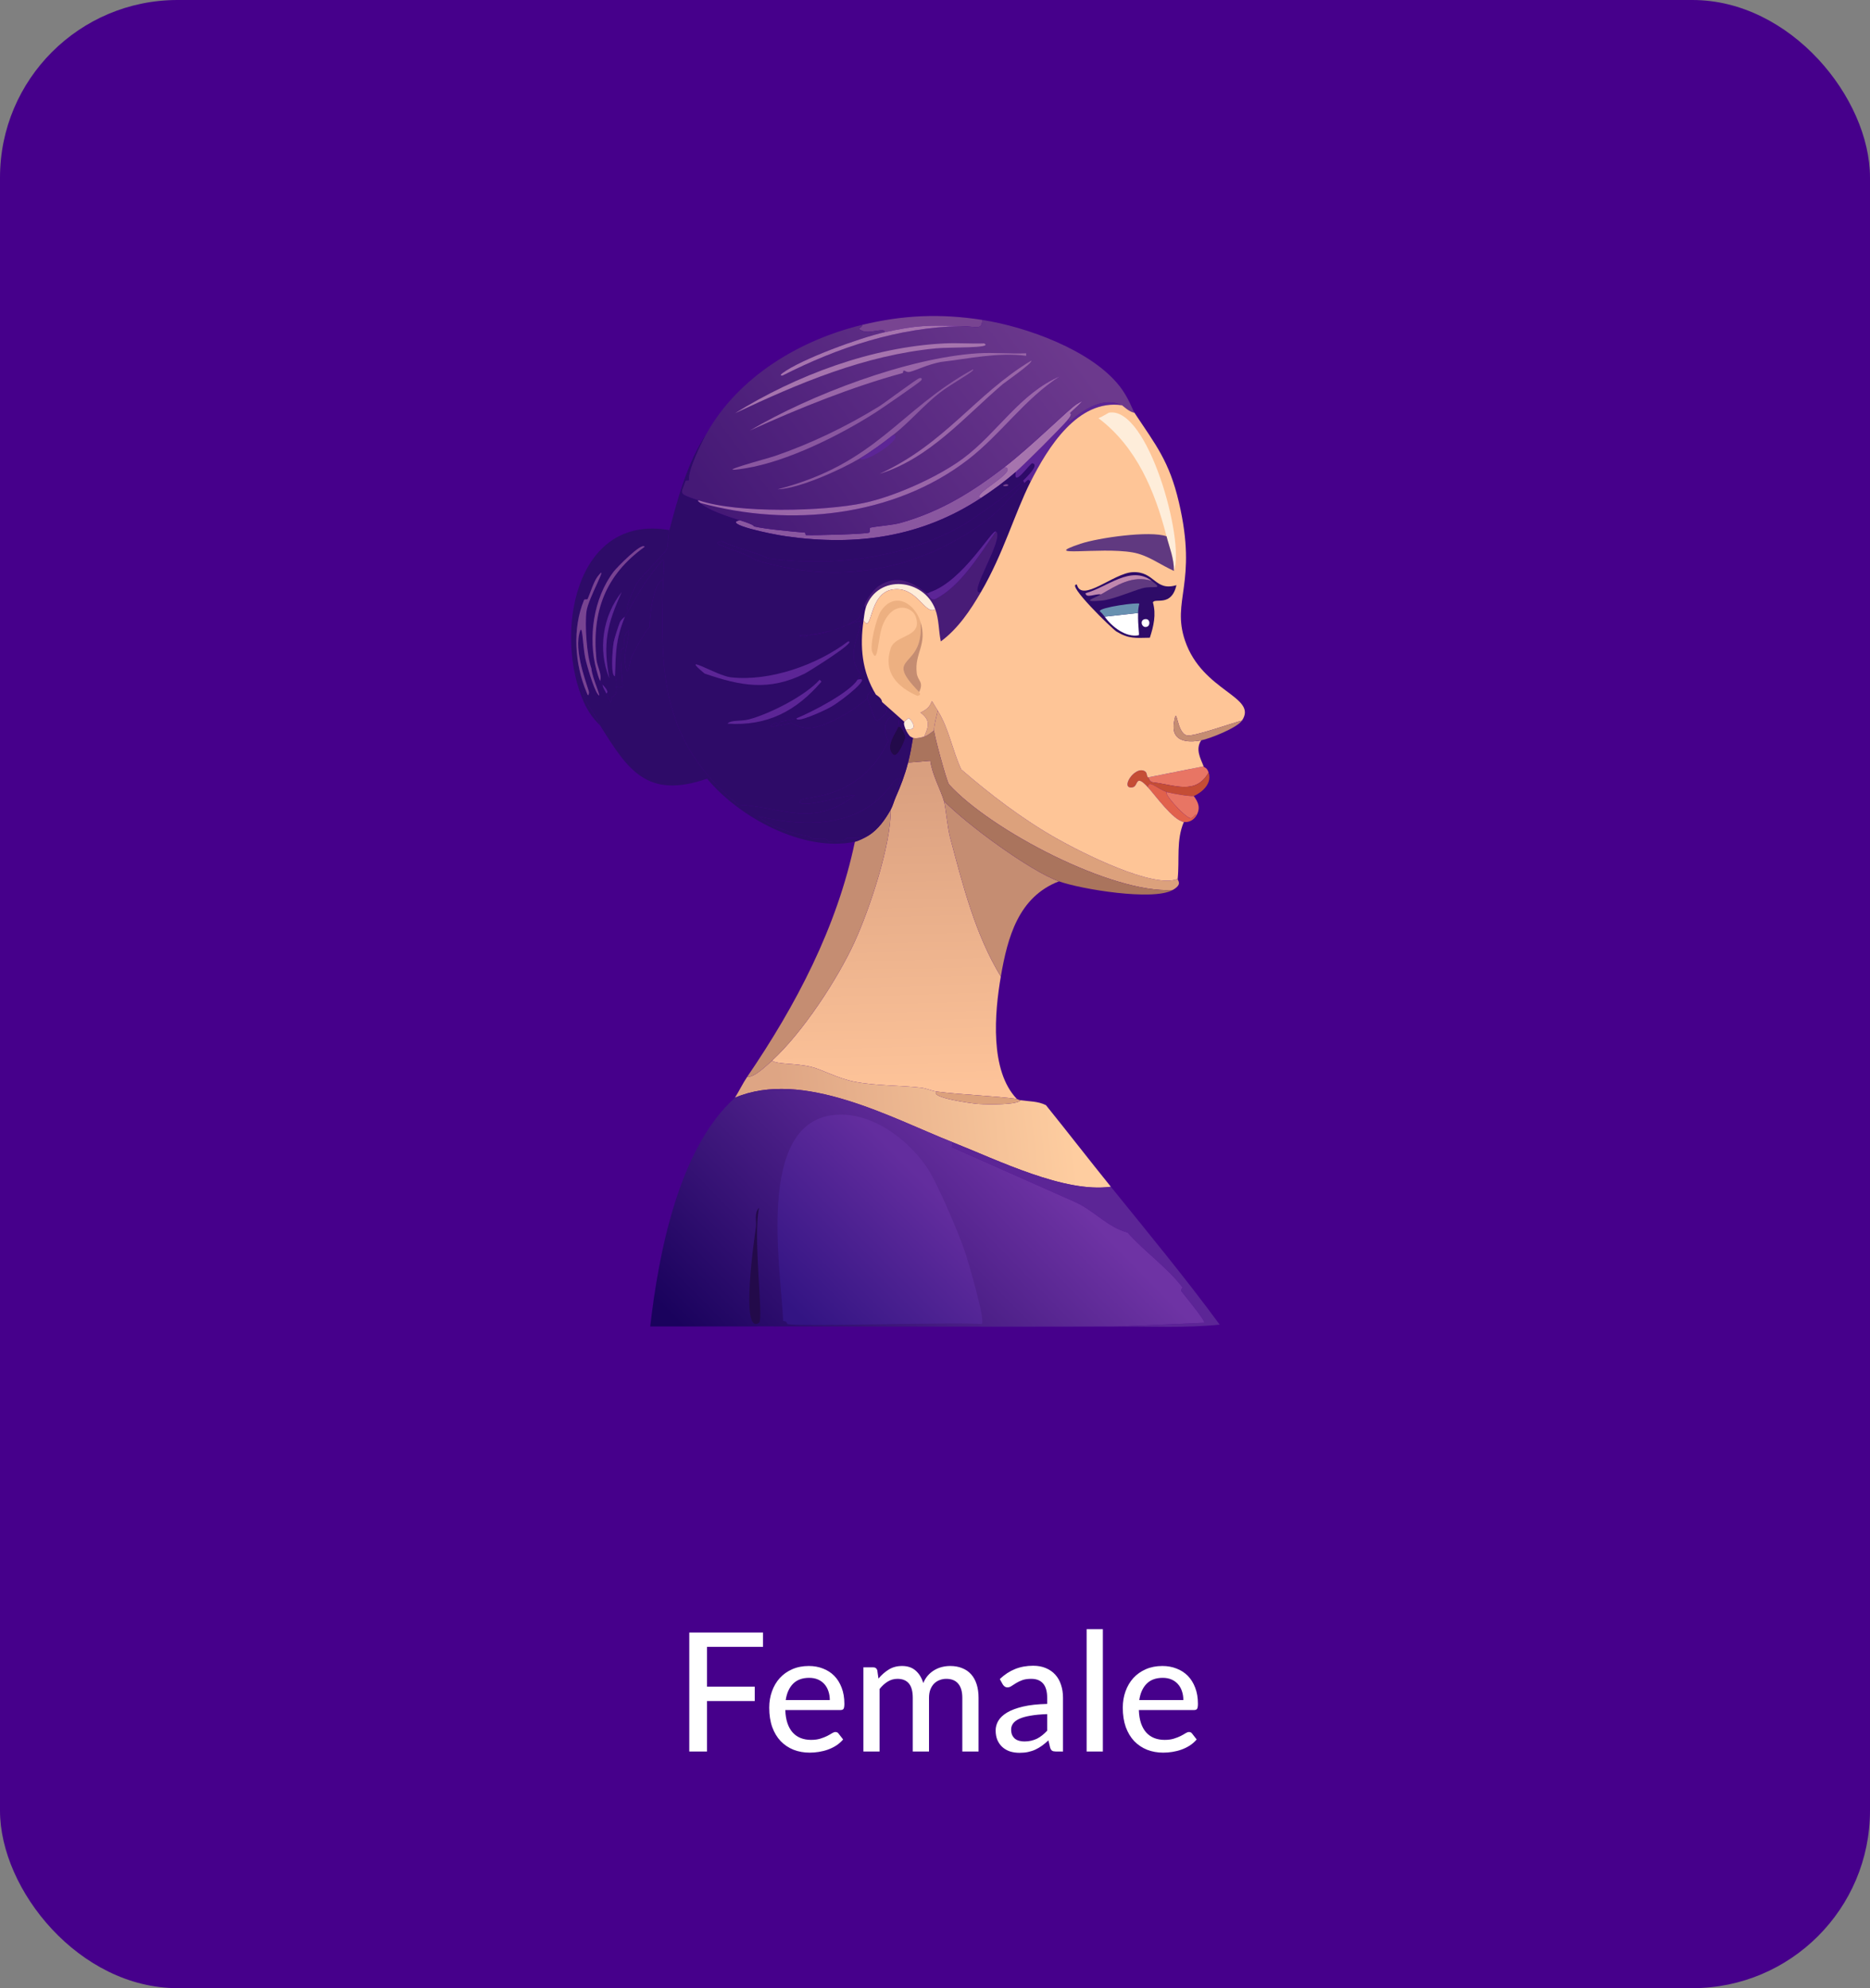 <svg width="158" height="168" viewBox="0 0 158 168" fill="none" xmlns="http://www.w3.org/2000/svg">
<rect x="0" y="0" width="158" height="168" fill="#808080" stroke="none"/>
<rect width="158" height="168" rx="15" fill="#46008B"/>
<path d="M59.737 139.159V142.526H63.769V143.737H59.737V148H58.239V137.948H64.469V139.159H59.737ZM70.111 143.653C70.111 143.382 70.071 143.133 69.992 142.904C69.917 142.675 69.805 142.477 69.656 142.309C69.506 142.141 69.324 142.01 69.11 141.917C68.895 141.824 68.648 141.777 68.368 141.777C67.794 141.777 67.341 141.943 67.01 142.274C66.683 142.605 66.475 143.065 66.387 143.653H70.111ZM71.238 146.985C71.07 147.181 70.876 147.351 70.657 147.496C70.437 147.636 70.204 147.75 69.957 147.839C69.709 147.928 69.453 147.993 69.187 148.035C68.925 148.077 68.666 148.098 68.41 148.098C67.92 148.098 67.465 148.016 67.045 147.853C66.629 147.685 66.268 147.442 65.96 147.125C65.656 146.803 65.418 146.406 65.246 145.935C65.078 145.459 64.994 144.913 64.994 144.297C64.994 143.802 65.071 143.343 65.225 142.918C65.379 142.489 65.598 142.115 65.883 141.798C66.172 141.481 66.524 141.231 66.94 141.049C67.355 140.867 67.822 140.776 68.34 140.776C68.774 140.776 69.173 140.848 69.537 140.993C69.905 141.133 70.223 141.338 70.489 141.609C70.755 141.88 70.962 142.213 71.112 142.61C71.266 143.007 71.343 143.459 71.343 143.968C71.343 144.178 71.319 144.32 71.273 144.395C71.226 144.465 71.14 144.5 71.014 144.5H66.352C66.366 144.925 66.426 145.296 66.534 145.613C66.641 145.926 66.788 146.187 66.975 146.397C67.166 146.607 67.392 146.763 67.654 146.866C67.915 146.969 68.207 147.02 68.529 147.02C68.832 147.02 69.093 146.985 69.313 146.915C69.537 146.845 69.728 146.77 69.887 146.691C70.05 146.607 70.185 146.53 70.293 146.46C70.405 146.39 70.503 146.355 70.587 146.355C70.699 146.355 70.785 146.397 70.846 146.481L71.238 146.985ZM72.95 148V140.888H73.769C73.96 140.888 74.079 140.979 74.126 141.161L74.224 141.84C74.485 141.527 74.775 141.273 75.092 141.077C75.414 140.876 75.79 140.776 76.219 140.776C76.69 140.776 77.073 140.907 77.367 141.168C77.661 141.425 77.876 141.775 78.011 142.218C78.114 141.966 78.247 141.749 78.41 141.567C78.573 141.385 78.755 141.236 78.956 141.119C79.157 141.002 79.369 140.916 79.593 140.86C79.822 140.804 80.053 140.776 80.286 140.776C80.664 140.776 81 140.837 81.294 140.958C81.593 141.075 81.845 141.247 82.05 141.476C82.255 141.705 82.412 141.987 82.519 142.323C82.626 142.659 82.68 143.042 82.68 143.471V148H81.308V143.471C81.308 142.939 81.191 142.538 80.958 142.267C80.729 141.996 80.393 141.861 79.95 141.861C79.754 141.861 79.567 141.896 79.39 141.966C79.213 142.031 79.056 142.132 78.921 142.267C78.79 142.402 78.685 142.57 78.606 142.771C78.531 142.972 78.494 143.205 78.494 143.471V148H77.122V143.471C77.122 142.92 77.012 142.514 76.793 142.253C76.574 141.992 76.252 141.861 75.827 141.861C75.533 141.861 75.26 141.938 75.008 142.092C74.756 142.246 74.525 142.456 74.315 142.722V148H72.95ZM88.478 144.843C87.923 144.862 87.452 144.906 87.064 144.976C86.677 145.041 86.362 145.13 86.119 145.242C85.877 145.354 85.702 145.487 85.594 145.641C85.487 145.79 85.433 145.958 85.433 146.145C85.433 146.322 85.461 146.476 85.517 146.607C85.578 146.733 85.657 146.838 85.755 146.922C85.858 147.001 85.977 147.06 86.112 147.097C86.248 147.134 86.395 147.153 86.553 147.153C86.763 147.153 86.955 147.132 87.127 147.09C87.305 147.048 87.47 146.99 87.624 146.915C87.778 146.836 87.925 146.74 88.065 146.628C88.205 146.516 88.343 146.388 88.478 146.243V144.843ZM84.474 141.882C84.871 141.504 85.3 141.222 85.762 141.035C86.229 140.848 86.74 140.755 87.295 140.755C87.701 140.755 88.061 140.823 88.373 140.958C88.686 141.089 88.95 141.273 89.164 141.511C89.379 141.749 89.54 142.034 89.647 142.365C89.759 142.696 89.815 143.063 89.815 143.464V148H89.206C89.071 148 88.968 147.979 88.898 147.937C88.828 147.89 88.772 147.806 88.73 147.685L88.583 147.062C88.401 147.23 88.222 147.379 88.044 147.51C87.867 147.636 87.68 147.746 87.484 147.839C87.293 147.928 87.088 147.995 86.868 148.042C86.649 148.089 86.406 148.112 86.14 148.112C85.86 148.112 85.597 148.075 85.349 148C85.107 147.921 84.894 147.802 84.712 147.643C84.53 147.484 84.386 147.286 84.278 147.048C84.176 146.81 84.124 146.532 84.124 146.215C84.124 145.935 84.199 145.667 84.348 145.41C84.502 145.149 84.75 144.915 85.09 144.71C85.436 144.505 85.884 144.337 86.434 144.206C86.99 144.075 87.671 144.001 88.478 143.982V143.464C88.478 142.927 88.364 142.526 88.135 142.26C87.907 141.994 87.571 141.861 87.127 141.861C86.829 141.861 86.577 141.898 86.371 141.973C86.171 142.048 85.996 142.132 85.846 142.225C85.702 142.314 85.573 142.395 85.461 142.47C85.354 142.545 85.242 142.582 85.125 142.582C85.032 142.582 84.95 142.556 84.88 142.505C84.815 142.454 84.761 142.393 84.719 142.323L84.474 141.882ZM93.183 137.668V148H91.811V137.668H93.183ZM99.983 143.653C99.983 143.382 99.944 143.133 99.864 142.904C99.79 142.675 99.678 142.477 99.528 142.309C99.379 142.141 99.197 142.01 98.982 141.917C98.768 141.824 98.52 141.777 98.24 141.777C97.666 141.777 97.214 141.943 96.882 142.274C96.556 142.605 96.348 143.065 96.259 143.653H99.983ZM101.11 146.985C100.942 147.181 100.749 147.351 100.529 147.496C100.31 147.636 100.077 147.75 99.829 147.839C99.582 147.928 99.325 147.993 99.059 148.035C98.798 148.077 98.539 148.098 98.282 148.098C97.792 148.098 97.337 148.016 96.917 147.853C96.502 147.685 96.14 147.442 95.832 147.125C95.529 146.803 95.291 146.406 95.118 145.935C94.95 145.459 94.866 144.913 94.866 144.297C94.866 143.802 94.943 143.343 95.097 142.918C95.251 142.489 95.471 142.115 95.755 141.798C96.045 141.481 96.397 141.231 96.812 141.049C97.228 140.867 97.694 140.776 98.212 140.776C98.646 140.776 99.045 140.848 99.409 140.993C99.778 141.133 100.095 141.338 100.361 141.609C100.627 141.88 100.835 142.213 100.984 142.61C101.138 143.007 101.215 143.459 101.215 143.968C101.215 144.178 101.192 144.32 101.145 144.395C101.099 144.465 101.012 144.5 100.886 144.5H96.224C96.238 144.925 96.299 145.296 96.406 145.613C96.514 145.926 96.661 146.187 96.847 146.397C97.039 146.607 97.265 146.763 97.526 146.866C97.788 146.969 98.079 147.02 98.401 147.02C98.705 147.02 98.966 146.985 99.185 146.915C99.409 146.845 99.601 146.77 99.759 146.691C99.923 146.607 100.058 146.53 100.165 146.46C100.277 146.39 100.375 146.355 100.459 146.355C100.571 146.355 100.658 146.397 100.718 146.481L101.11 146.985Z" fill="white"/>
<path d="M79.754 67.68C79.917 68.284 80.042 69.882 80.276 70.762C81.344 74.77 82.395 78.965 84.561 82.518C84.03 85.598 83.618 90.474 85.919 92.862C84.009 92.599 81.271 92.511 79.127 92.235C78.774 92.189 78.297 91.987 77.925 91.922C76.036 91.696 74.046 91.767 72.178 91.399C70.759 91.119 69.436 90.361 68.521 90.145C67.131 89.817 65.702 89.96 65.23 89.623C67.81 87.259 70.778 82.737 72.231 79.54C73.491 76.768 75.29 71.379 75.261 68.411C75.436 68.098 75.532 67.696 75.679 67.366C76.109 66.392 76.46 65.477 76.724 64.44L78.605 64.284C78.742 65.418 79.528 66.848 79.754 67.68Z" fill="url(#paint0_linear_187_18855)"/>
<path d="M79.127 92.235C78.523 92.747 82.109 93.245 82.627 93.28C83.616 93.349 86.028 93.356 86.232 92.967C86.958 93.076 87.697 93.044 88.374 93.385C90.22 95.671 92.013 97.997 93.86 100.281C89.944 100.831 84.322 98.039 80.485 96.519C75.328 94.478 67.821 90.321 62.095 92.758C62.456 92.187 62.761 91.537 63.14 90.981C63.666 91.092 64.724 90.085 65.23 89.623C65.702 89.96 67.131 89.817 68.521 90.145C69.436 90.361 70.759 91.119 72.178 91.399C74.046 91.767 76.036 91.696 77.925 91.922C78.297 91.987 78.774 92.189 79.127 92.235Z" fill="url(#paint1_linear_187_18855)"/>
<path d="M89.472 74.472C86.049 75.795 85.133 79.191 84.561 82.518C82.395 78.965 81.344 74.77 80.276 70.762C80.042 69.882 79.917 68.284 79.754 67.68C81.72 69.698 87.054 73.604 89.472 74.472Z" fill="#C58D72"/>
<path d="M65.23 89.623C64.724 90.085 63.666 91.092 63.14 90.981C67.259 84.94 70.719 78.355 72.231 71.128C72.521 71.067 73.117 70.769 73.38 70.606C74.201 70.096 74.795 69.243 75.261 68.411C75.29 71.379 73.491 76.768 72.231 79.54C70.778 82.737 67.81 87.259 65.23 89.623Z" fill="#C58D72"/>
<path d="M99.503 74.263C99.486 74.419 99.946 74.71 99.085 75.203C93.957 75.531 83.662 70.131 80.172 66.269C79.938 65.855 78.939 62.163 78.918 61.724C78.899 61.316 79.14 60.507 79.231 60.052C80.176 61.559 80.462 63.391 81.217 65.015C83.695 67.155 86.356 69.189 89.21 70.814C91.355 72.035 97.461 75.132 99.503 74.263Z" fill="#DCA17C"/>
<path d="M99.085 75.203C97.442 76.146 91.336 75.14 89.472 74.472C87.054 73.604 81.72 69.698 79.754 67.68C79.528 66.848 78.742 65.418 78.605 64.284L76.724 64.44C76.897 63.759 77.025 63.047 77.142 62.351C77.43 62.426 77.8 62.325 78.082 62.246C78.393 62.158 78.661 61.905 78.918 61.724C78.939 62.163 79.938 65.855 80.172 66.269C83.662 70.131 93.957 75.531 99.085 75.203Z" fill="#AA745D"/>
<path d="M85.919 92.862C85.986 92.871 86.015 92.933 86.232 92.967C86.028 93.356 83.616 93.349 82.627 93.28C82.109 93.245 78.523 92.747 79.127 92.235C81.271 92.511 84.009 92.599 85.919 92.862Z" fill="#DCA17C"/>
<path d="M93.86 100.281C96.968 104.127 100.126 107.945 103.056 111.932C100.184 112.227 97.265 112.078 94.383 112.089L101.75 111.775C101.883 111.625 100.015 109.378 99.816 109.111C99.718 108.977 99.931 108.81 99.921 108.797C98.596 107.061 96.709 105.78 95.271 104.147C93.626 103.717 92.496 102.363 90.987 101.64L80.433 96.938L80.485 96.519C84.322 98.039 89.944 100.831 93.86 100.281Z" fill="#5C2596"/>
<path d="M80.485 96.519L80.433 96.937L90.987 101.639C92.496 102.363 93.626 103.717 95.271 104.147C96.709 105.779 98.596 107.06 99.921 108.797C99.931 108.81 99.718 108.977 99.816 109.111C100.015 109.378 101.883 111.625 101.75 111.775L94.383 112.089C81.236 112.137 68.084 112.053 54.937 112.089C55.652 105.896 57.34 97.042 62.095 92.758C67.821 90.321 75.328 94.478 80.485 96.519Z" fill="url(#paint2_linear_187_18855)"/>
<path d="M70.402 94.221C73.549 93.853 76.759 96.256 78.396 98.766C79.246 100.07 80.998 104.204 81.53 105.767C81.733 106.363 83.334 111.721 82.941 111.88C80.753 111.685 67.315 112.135 66.536 111.88C66.467 111.857 66.576 111.664 66.17 111.618C65.986 107.184 63.852 94.987 70.402 94.221Z" fill="url(#paint3_linear_187_18855)"/>
<path d="M64.133 102.058C63.602 104.519 64.534 111.497 64.133 111.775C62.507 112.906 63.773 104.392 63.871 103.677C63.934 103.215 63.698 102.501 64.133 102.058Z" fill="#230A4A"/>
<path d="M56.034 48.976C55.792 56.819 55.79 62.578 62.356 67.993C66.124 68.196 68.64 69.966 72.231 67.21C72.084 67.013 67.01 68.555 67.633 67.627C67.894 67.237 72.665 67.73 75.052 62.612C74.022 60.56 76.287 59.676 75.888 61.41C75.8 61.786 74.703 63.078 75.47 63.761C75.865 64.112 76.511 62.417 76.515 62.246H76.933C76.993 62.275 77.131 62.349 77.142 62.351C77.025 63.047 76.897 63.759 76.724 64.44C76.46 65.477 76.109 66.392 75.679 67.366C75.196 67.477 76.555 65.673 75.836 65.799C75.194 65.912 73.51 71.17 64.08 68.986C65.257 69.972 66.901 70.392 68.417 70.71C68.63 71.109 69.855 70.572 69.984 71.128C71.662 71.069 71.468 70.823 71.551 70.814C72.038 70.762 72.498 70.957 73.38 70.606C73.117 70.769 72.521 71.067 72.231 71.128C67.909 72.035 62.473 69.084 59.744 65.799C54.613 67.571 53.025 65.001 50.705 61.306C50.505 60.62 49.637 59.717 49.347 58.85C49.113 58.15 49.182 58.298 49.556 58.484C49.575 58.495 49.702 59.026 49.765 58.537C49.796 58.288 48.538 55.435 48.929 53.626C49.221 52.265 49.221 54.543 49.451 55.611C49.587 56.24 50.154 58.177 50.496 58.641C50.983 59.299 49.999 57.228 49.974 56.499L50.392 56.603C50.477 56.921 50.567 57.245 50.705 57.544C50.864 57.889 50.904 57.841 50.914 57.857C50.941 58.127 51.125 58.349 51.228 58.589C51.792 59.924 51.614 59.011 51.646 58.955C51.675 58.902 52.193 58.836 52.064 58.066C52.337 57.941 52.548 58.121 52.586 58.014C52.638 57.866 52.365 55.891 52.482 54.879C52.492 54.796 52.678 54.858 52.691 54.775C52.707 54.664 52.753 53.803 52.795 53.73C53.618 52.261 52.705 54.973 52.795 55.82C53.01 57.841 53.232 55.818 53.318 55.611C53.497 55.176 54.521 53.281 54.885 52.998C54.889 52.1 55.211 49.139 56.034 48.976Z" fill="#2E0B68"/>
<path d="M82.993 27.032C82.964 27.922 82.548 27.59 81.217 27.555C78.414 27.479 77.513 27.469 74.738 28.077C74.853 27.636 73.488 28.209 72.909 27.973C72.22 27.693 72.82 27.799 72.857 27.45C76.312 26.616 79.478 26.485 82.993 27.032Z" fill="#784491"/>
<path d="M82.889 50.02C81.975 51.584 80.964 53.103 79.493 54.2C79.298 53.302 79.349 52.355 79.022 51.483C78.053 48.894 74.22 48.474 73.171 51.274C72.682 51.37 73.689 49.872 74.268 49.498C75.792 48.518 77.043 49.145 78.291 50.125C78.494 50.284 78.596 50.7 78.97 50.648C81.144 49.584 82.753 46.865 84.143 44.9C84.97 45.406 81.597 50.501 82.889 50.02Z" fill="#481C77"/>
<path d="M73.066 51.692C73.041 51.788 72.991 52.227 72.962 52.424C72.64 54.666 72.828 56.748 74.007 58.693C73.837 58.584 73.701 58.622 73.641 58.38C73.156 58.748 73.3 58.982 73.275 59.007C72.26 59.987 69.716 61.492 68.312 61.514C67.564 61.527 66.928 61.099 66.849 61.096C66.742 61.094 64.17 61.751 65.49 61.096C65.608 61.038 65.677 61.251 65.804 61.201C65.894 61.166 65.821 61.026 65.909 60.992C65.975 60.967 67.083 60.773 67.319 60.679C67.175 61.17 69.576 60.087 70.193 59.738C71.25 59.138 73.804 57.051 72.439 57.439C72.535 57.281 72.652 57.128 72.753 56.969C71.236 55.335 72.989 53.072 72.648 52.476C72.26 52.547 71.873 52.712 71.499 52.842C71.668 52.752 72.45 52.355 72.492 52.319C72.632 52.2 73.006 51.163 73.066 51.692Z" fill="#2E0B68"/>
<path d="M94.801 34.242C91.064 33.697 88.521 37.837 87.068 40.721C86.897 40.495 86.922 40.462 86.546 40.825L86.441 40.616C86.778 40.269 87.835 39.254 87.225 39.153C87.043 39.124 85.58 41.312 85.814 39.885C86.663 39.139 89.493 36.307 90.203 35.496C90.282 35.473 90.339 35.607 90.36 35.601C90.602 35.54 92.719 33.258 94.801 34.242Z" fill="#5C2596"/>
<path d="M74.007 58.693C74.563 59.049 74.508 59.285 74.529 59.32C74.586 59.416 74.951 60.06 74.947 60.104C74.941 60.163 74.31 60.963 74.059 60.888C73.848 60.825 73.44 59.306 73.275 59.007C73.3 58.982 73.156 58.748 73.641 58.38C73.702 58.622 73.837 58.585 74.007 58.693Z" fill="#2E0B68"/>
<path d="M82.889 42.079C77.859 45.389 72.398 46.165 66.431 45.318C65.025 45.12 60.998 44.25 62.513 43.96C63.913 44.405 63.648 44.466 63.714 44.482C64.651 44.71 66.918 44.917 67.999 45.005C68.08 45.011 68.022 45.208 68.103 45.214C68.661 45.254 73.2 45.136 73.432 45.005C73.551 44.938 73.422 44.612 73.537 44.587C74.168 44.447 75.384 44.388 76.149 44.169C79.52 43.201 82.13 41.575 84.874 39.467C86.237 39.749 81.854 41.879 82.889 42.079Z" fill="#8A57A0"/>
<path d="M56.034 48.976C55.211 49.139 54.889 52.1 54.885 52.998C54.521 53.281 53.497 55.176 53.317 55.611C53.232 55.818 53.01 57.841 52.795 55.82C52.705 54.973 53.618 52.261 52.795 53.73C52.753 53.803 52.707 54.664 52.69 54.775C52.678 54.858 52.492 54.796 52.481 54.879C52.364 55.891 52.638 57.866 52.586 58.014C52.548 58.121 52.337 57.941 52.063 58.066C52.137 57.414 51.957 57.174 51.959 57.126C52.047 55.063 51.988 54.156 52.795 52.11C52.879 51.945 53.014 51.759 53.108 51.588C53.942 50.066 54.847 48.622 55.982 47.304C56.208 47.364 56.041 48.742 56.034 48.976Z" fill="#2E0B68"/>
<path d="M90.203 35.496C89.493 36.307 86.663 39.139 85.814 39.885C84.882 40.702 83.925 41.398 82.889 42.079C81.854 41.878 86.237 39.749 84.874 39.467C87.175 37.699 90.291 34.57 90.987 34.138C92.097 33.448 90.59 34.702 90.412 34.921C90.389 34.948 90.711 34.915 90.203 35.496Z" fill="#A674AE"/>
<path d="M84.143 44.9C82.753 46.865 81.144 49.584 78.97 50.647C78.596 50.7 78.494 50.284 78.291 50.125C78.435 50.162 78.492 50.06 78.605 50.02C81.386 49.055 83.819 44.702 84.143 44.9Z" fill="#5C2596"/>
<path d="M67.319 60.679C68.525 60.198 71.8 58.503 72.439 57.44C73.804 57.051 71.25 59.139 70.193 59.738C69.576 60.087 67.175 61.17 67.319 60.679Z" fill="#5C2596"/>
<path d="M76.514 62.246C76.51 62.417 75.865 64.112 75.469 63.761C74.703 63.078 75.8 61.786 75.887 61.41C76.147 61.228 76.516 62.188 76.514 62.246Z" fill="#230A4A"/>
<path d="M59.064 42.288C58.866 42.319 59.002 42.344 59.169 42.497C59.85 43.12 61.604 43.672 62.513 43.96C60.998 44.25 65.025 45.12 66.431 45.318C72.398 46.165 77.858 45.389 82.889 42.079C83.925 41.398 84.882 40.702 85.814 39.885C85.58 41.312 87.043 39.124 87.225 39.153C87.835 39.254 86.778 40.269 86.441 40.616C85.62 41.465 82.245 43.883 81.165 44.482C76.287 47.191 70.448 47.883 64.968 47.199C63.562 46.564 62.251 46.349 60.998 45.736C59.624 45.933 62.473 46.443 63.819 47.304C70.692 49.481 77.616 48.271 83.359 43.96C84.577 43.045 85.472 41.864 86.546 40.825C86.922 40.462 86.897 40.495 87.068 40.721C85.716 43.406 84.788 46.764 82.889 50.02C81.597 50.501 84.97 45.406 84.143 44.9C83.819 44.702 81.386 49.055 78.605 50.02L78.291 50.125C77.043 49.145 75.791 48.518 74.268 49.498C73.689 49.872 72.682 51.37 73.171 51.274C73.135 51.373 73.098 51.571 73.066 51.692C73.006 51.164 72.632 52.2 72.492 52.319C72.45 52.355 71.668 52.752 71.499 52.842C71.2 52.946 71.004 53.042 70.977 53.051C70.908 53.08 70.469 53.224 70.35 53.26C69.685 53.431 68.939 53.546 68.26 53.678C68.024 53.69 67.744 53.628 67.528 53.73C68.207 53.908 68.224 53.684 68.26 53.678C69.288 53.621 69.426 53.54 70.35 53.26C70.901 53.118 70.945 53.059 70.977 53.051C71.006 53.038 71.083 53.061 71.499 52.842C71.873 52.712 72.26 52.547 72.648 52.476C72.989 53.072 71.236 55.335 72.753 56.969C72.653 57.128 72.536 57.281 72.439 57.44C71.8 58.503 68.525 60.198 67.319 60.679C67.083 60.773 65.975 60.967 65.909 60.992C65.821 61.026 65.894 61.166 65.804 61.201C65.677 61.251 65.608 61.038 65.491 61.097C64.17 61.751 66.743 61.095 66.849 61.097C66.928 61.097 67.564 61.527 68.312 61.515C69.716 61.492 72.26 59.987 73.275 59.007C73.441 59.306 73.848 60.825 74.059 60.888C74.31 60.963 74.941 60.163 74.947 60.104C74.951 60.06 74.586 59.416 74.529 59.32L76.41 60.992C76.326 61.189 76.45 61.435 76.515 61.619C76.573 61.784 76.826 62.196 76.933 62.246H76.515C76.515 62.188 76.147 61.228 75.888 61.41C76.287 59.676 74.021 60.56 75.052 62.612C72.665 67.73 67.894 67.237 67.633 67.627C67.01 68.555 72.084 67.013 72.23 67.21C68.64 69.966 66.124 68.196 62.356 67.993C55.79 62.578 55.792 56.819 56.034 48.976C56.04 48.742 56.208 47.364 55.982 47.304C54.847 48.622 53.942 50.066 53.108 51.588C52.655 51.58 53.767 49.346 53.84 49.237C54.199 48.706 55.785 47.162 56.348 46.416C56.469 45.908 56.431 45.268 56.557 44.796C57.305 41.975 58.066 39.111 59.691 36.645C59.271 37.396 58.097 39.807 58.228 40.564C58.193 40.67 57.949 40.564 57.915 40.669C57.562 41.774 57.196 41.657 59.064 42.288Z" fill="#2E0B68"/>
<path d="M86.546 40.825C85.472 41.864 84.577 43.045 83.359 43.96C77.616 48.271 70.692 49.481 63.819 47.304C62.473 46.443 59.625 45.933 60.998 45.736C62.252 46.349 63.562 46.564 64.968 47.199C70.448 47.883 76.287 47.191 81.165 44.482C82.245 43.883 85.62 41.465 86.442 40.616L86.546 40.825Z" fill="#2E0B68"/>
<path d="M71.656 54.2C72.529 54.142 68.243 56.796 67.999 56.917C64.954 58.426 62.588 57.96 59.535 56.917C57.294 55.061 60.559 57.095 61.729 57.23C65.048 57.615 69.073 56.163 71.656 54.2Z" fill="#5C2596"/>
<path d="M69.252 57.44L69.409 57.596C67.265 60.085 64.841 61.37 61.468 61.149C61.769 60.808 62.578 60.975 63.296 60.783C65.025 60.323 68.038 58.802 69.252 57.44Z" fill="#5C2596"/>
<path d="M70.35 53.26C69.426 53.54 69.288 53.621 68.26 53.678C68.939 53.546 69.685 53.431 70.35 53.26Z" fill="#2E0B68"/>
<path d="M68.26 53.678C68.224 53.684 68.207 53.907 67.528 53.73C67.744 53.627 68.024 53.69 68.26 53.678Z" fill="#2E0B68"/>
<path d="M70.977 53.051C70.945 53.059 70.901 53.118 70.35 53.26C70.469 53.224 70.908 53.08 70.977 53.051Z" fill="#2E0B68"/>
<path d="M71.499 52.842C71.083 53.061 71.006 53.038 70.977 53.051C71.004 53.042 71.2 52.946 71.499 52.842Z" fill="#2E0B68"/>
<path d="M84.926 40.93C84.983 40.911 85.166 40.911 85.187 40.982C85.24 41.151 84.416 41.103 84.926 40.93Z" fill="#784491"/>
<path d="M78.605 50.02C78.492 50.06 78.435 50.163 78.291 50.125L78.605 50.02Z" fill="#2E0B68"/>
<path d="M95.846 34.869C95.453 34.846 94.855 34.267 94.801 34.242C92.719 33.258 90.602 35.54 90.36 35.601C90.339 35.607 90.282 35.473 90.203 35.496C90.711 34.915 90.389 34.949 90.412 34.921C90.59 34.702 92.097 33.448 90.987 34.138C90.291 34.57 87.175 37.699 84.874 39.467C82.13 41.575 79.52 43.201 76.149 44.169C75.384 44.388 74.168 44.447 73.537 44.587C73.422 44.612 73.551 44.938 73.432 45.005C73.2 45.136 68.661 45.254 68.103 45.214C68.022 45.208 68.08 45.011 67.999 45.005C66.918 44.917 64.65 44.71 63.714 44.482C63.647 44.466 63.913 44.405 62.513 43.96C61.604 43.672 59.85 43.12 59.169 42.497C66.707 44.572 75.497 43.688 81.791 38.84C84.573 36.698 86.598 33.684 89.576 31.787C86.182 33.22 84.26 36.593 81.374 38.735C79.257 40.307 75.587 41.95 73.014 42.497C69.616 43.222 62.32 43.389 59.064 42.288C57.196 41.657 57.562 41.774 57.915 40.669C57.948 40.564 58.193 40.669 58.228 40.564C58.097 39.807 59.271 37.396 59.691 36.645C62.391 31.82 67.589 28.721 72.857 27.45C72.82 27.799 72.22 27.693 72.91 27.973C73.489 28.209 74.853 27.636 74.738 28.077C72.713 28.52 67.695 30.347 66.118 31.525C65.94 31.659 65.902 31.753 66.118 31.734C70.834 29.344 75.867 27.67 81.217 27.555C82.548 27.59 82.964 27.922 82.993 27.032C86.717 27.613 92.201 29.578 94.592 32.623C95.357 33.599 95.712 34.669 95.846 34.869Z" fill="url(#paint4_linear_187_18855)"/>
<path d="M59.169 42.497C59.002 42.344 58.866 42.319 59.064 42.288C62.32 43.389 69.616 43.222 73.014 42.497C75.587 41.95 79.257 40.307 81.374 38.735C84.26 36.593 86.182 33.22 89.576 31.787C86.598 33.684 84.573 36.698 81.791 38.84C75.497 43.688 66.707 44.572 59.169 42.497Z" fill="#9966A8"/>
<path d="M79.806 29.018C80.916 28.963 82.038 29.058 83.15 29.018C83.998 29.442 80.251 29.321 79.075 29.436C73.006 30.029 67.537 32.362 62.095 34.922C67.28 31.707 73.654 29.315 79.806 29.018Z" fill="#A674AE"/>
<path d="M82.627 29.854C83.975 29.768 85.353 29.916 86.703 29.854V30.063C84.272 29.757 81.888 30.305 79.493 30.585C78.364 30.806 77.459 31.27 76.88 31.421C76.6 31.494 76.46 31.289 76.358 31.317C76.27 31.34 76.341 31.503 76.253 31.526C72.015 32.683 67.539 34.478 63.349 36.384C68.488 33.346 76.703 30.23 82.627 29.854Z" fill="#9966A8"/>
<path d="M77.716 31.944C77.888 31.929 77.93 32.015 77.821 32.153C77.675 32.339 74.429 34.566 73.955 34.869C70.918 36.804 66.534 38.993 62.983 39.571C59.704 40.106 64.795 38.765 65.491 38.526C68.525 37.484 71.539 36.029 74.268 34.347C74.766 34.042 77.507 31.962 77.716 31.944Z" fill="#8A57A0"/>
<path d="M75.47 36.75C74.609 37.423 73.585 38.177 72.648 38.735C71.016 39.707 67.476 41.297 65.7 41.348C74.097 39.17 75.911 34.683 82.21 31.212C82.471 31.312 80.418 32.391 79.388 33.197C78.013 34.273 76.845 35.676 75.47 36.75Z" fill="#8A57A0"/>
<path d="M81.216 27.555C75.867 27.67 70.834 29.344 66.117 31.735C65.902 31.753 65.94 31.659 66.117 31.526C67.695 30.347 72.713 28.52 74.738 28.077C77.513 27.469 78.414 27.48 81.216 27.555Z" fill="#A674AE"/>
<path d="M87.121 30.48C87.382 30.581 84.882 32.326 84.717 32.466C81.466 35.243 78.558 38.719 74.32 40.041C79.867 37.496 82.402 33.321 87.121 30.48Z" fill="#9966A8"/>
<path d="M75.47 36.75C76.523 36.938 72.943 39.302 72.648 38.735C73.585 38.177 74.609 37.423 75.47 36.75Z" fill="#5C2596"/>
<path d="M75.679 67.366C75.532 67.696 75.436 68.098 75.261 68.411C74.795 69.243 74.201 70.096 73.38 70.605C72.498 70.957 72.038 70.762 71.551 70.814C71.468 70.823 71.662 71.069 69.984 71.128C69.854 70.572 68.63 71.109 68.416 70.71C66.901 70.392 65.257 69.972 64.08 68.986C73.51 71.17 75.194 65.912 75.835 65.799C76.554 65.673 75.196 67.477 75.679 67.366Z" fill="#2E0B68"/>
<path d="M56.557 44.796C56.431 45.268 56.469 45.907 56.348 46.415C55.785 47.161 54.199 48.706 53.84 49.237C53.767 49.345 52.655 51.579 53.108 51.588C53.014 51.759 52.879 51.945 52.795 52.11C52.78 52.137 52.477 52.35 52.377 52.58C52.26 52.852 51.896 53.997 51.855 54.252C51.712 55.096 51.614 57.176 51.959 57.126C51.959 57.174 52.137 57.414 52.063 58.066C52.193 58.835 51.675 58.902 51.645 58.954C51.614 59.011 51.792 59.924 51.227 58.589C51.526 58.444 50.954 57.924 50.914 57.857C50.904 57.84 50.864 57.889 50.705 57.544C50.885 57 50.45 56.306 50.392 55.715C49.995 51.669 51.157 48.582 54.467 46.206C54.254 45.757 52.082 47.995 51.855 48.296C50.128 50.566 49.664 53.895 50.392 56.603L49.974 56.499C49.566 55.356 49.403 52.781 49.556 51.64C49.702 50.547 51.537 47.381 50.496 48.714C50.155 49.153 49.88 50.1 49.66 50.595C49.612 50.704 49.391 50.593 49.347 50.699C48.352 53.094 48.553 56.12 49.556 58.484C49.182 58.298 49.113 58.15 49.347 58.85C49.637 59.717 50.504 60.62 50.705 61.305C50.642 61.205 49.913 60.633 49.347 59.372C46.803 53.713 48.488 43.387 56.557 44.796Z" fill="#2E0B68"/>
<path d="M49.974 56.499C49.999 57.228 50.983 59.299 50.496 58.641C50.154 58.177 49.587 56.24 49.451 55.611C49.221 54.543 49.221 52.265 48.929 53.625C48.538 55.435 49.796 58.288 49.765 58.536C49.702 59.026 49.575 58.495 49.556 58.484C48.553 56.121 48.352 53.095 49.347 50.7C49.391 50.593 49.612 50.704 49.66 50.595C49.88 50.1 50.156 49.153 50.496 48.714C51.537 47.381 49.702 50.547 49.556 51.64C49.403 52.781 49.566 55.356 49.974 56.499Z" fill="#784491"/>
<path d="M50.705 57.544C50.567 57.245 50.477 56.921 50.392 56.603C49.664 53.895 50.128 50.566 51.855 48.296C52.082 47.995 54.254 45.757 54.467 46.206C51.156 48.583 49.995 51.669 50.392 55.715C50.45 56.307 50.885 57 50.705 57.544Z" fill="#784491"/>
<path d="M51.227 58.589C51.125 58.349 50.941 58.127 50.914 57.857C50.954 57.924 51.526 58.445 51.227 58.589Z" fill="#5C2596"/>
<path d="M52.534 50.02C51.311 52.725 50.91 54.321 51.489 57.335C50.492 54.923 50.912 52.052 52.534 50.02Z" fill="#5C2596"/>
<path d="M52.795 52.11C51.988 54.156 52.047 55.063 51.959 57.126C51.614 57.176 51.712 55.097 51.855 54.252C51.896 53.998 52.26 52.852 52.377 52.581C52.477 52.351 52.78 52.138 52.795 52.11Z" fill="#5C2596"/>
<path d="M101.698 64.754C101.756 64.902 101.957 64.8 102.116 65.276C101.039 67.197 99.242 66.321 97.466 66.112C97.102 66.075 97.138 65.847 96.996 65.694L101.698 64.754Z" fill="#E87564"/>
<path d="M96.995 65.695C97.138 65.847 97.102 66.075 97.466 66.112C99.242 66.322 101.039 67.197 102.116 65.277C102.519 66.48 100.989 67.239 100.862 67.262C100.546 67.32 99.05 67.055 98.667 66.948C97.779 66.7 97.02 65.778 96.995 66.531C95.882 65.316 96.212 66.443 95.689 66.531C94.586 66.716 95.867 64.656 96.734 65.172C96.939 65.293 96.86 65.548 96.995 65.695Z" fill="#C54D35"/>
<path d="M98.667 66.948C99.05 67.055 100.546 67.32 100.861 67.262C101.267 67.818 101.457 68.296 101.07 68.934C101.02 68.658 100.82 69.18 100.6 69.143C100.036 69.044 98.059 66.762 98.667 66.948Z" fill="#E87564"/>
<path d="M98.668 66.948C98.059 66.763 100.036 69.045 100.601 69.143C100.82 69.18 101.021 68.658 101.071 68.934C100.856 69.289 100.458 69.517 100.026 69.456C99.123 69.329 97.621 67.212 96.996 66.531C97.021 65.778 97.779 66.7 98.668 66.948Z" fill="#E1614C"/>
<path d="M79.022 51.484C78.153 52.031 77.497 49.494 75.418 49.812C73.344 50.129 73.731 53.632 72.962 52.424C72.991 52.227 73.041 51.789 73.066 51.693C73.098 51.571 73.135 51.373 73.171 51.275C74.22 48.474 78.053 48.894 79.022 51.484Z" fill="#FEEDDA"/>
<path d="M79.231 60.052C79.139 60.507 78.899 61.316 78.918 61.724C78.661 61.905 78.393 62.158 78.082 62.246C78.483 61.358 78.627 60.848 77.769 60.208C79.257 59.581 78.27 58.518 79.231 60.052Z" fill="#DCA17C"/>
<path d="M94.801 34.242C94.855 34.267 95.453 34.846 95.846 34.869C97.654 37.601 98.793 38.963 99.608 42.445C101.217 49.316 98.951 50.704 100.13 54.148C101.608 58.466 106.306 58.852 104.937 60.888C104.138 61.086 100.859 62.265 100.287 62.142C99.371 61.943 99.466 59.396 99.19 61.044C98.92 62.654 100.291 62.789 101.488 62.56C100.995 63.316 101.417 64.052 101.697 64.754L96.995 65.694C96.859 65.548 96.939 65.293 96.734 65.172C95.867 64.656 94.586 66.716 95.689 66.53C96.212 66.442 95.881 65.316 96.995 66.53C97.62 67.212 99.123 69.329 100.026 69.456C99.367 70.982 99.674 72.647 99.503 74.263C97.461 75.132 91.355 72.035 89.211 70.814C86.356 69.189 83.696 67.155 81.217 65.015C80.463 63.391 80.176 61.559 79.232 60.052C78.27 58.518 79.257 59.582 77.769 60.209C78.628 60.848 78.484 61.358 78.082 62.246C77.8 62.325 77.43 62.426 77.142 62.351C77.131 62.349 76.993 62.275 76.933 62.246C76.826 62.196 76.573 61.784 76.515 61.619C77.808 61.805 76.86 60.672 76.776 60.679C76.753 60.679 76.421 60.969 76.41 60.992L74.529 59.32C74.509 59.285 74.563 59.049 74.007 58.693C72.828 56.748 72.64 54.666 72.962 52.424C73.731 53.632 73.345 50.129 75.418 49.812C77.497 49.494 78.153 52.031 79.023 51.483C79.349 52.355 79.299 53.302 79.493 54.2C80.964 53.103 81.976 51.584 82.889 50.02C84.789 46.765 85.716 43.406 87.069 40.721C88.521 37.837 91.064 33.697 94.801 34.242Z" fill="#FEC597"/>
<path d="M104.937 60.888C104.515 61.517 102.204 62.422 101.489 62.559C100.291 62.789 98.921 62.654 99.19 61.044C99.466 59.395 99.372 61.943 100.287 62.141C100.86 62.265 104.139 61.086 104.937 60.888Z" fill="#C58D72"/>
<path d="M99.19 48.244C99.196 47.181 98.808 46.269 98.563 45.318C97.587 41.523 96.043 37.776 92.816 35.339C93.127 35.22 93.654 34.878 93.704 34.869C96.989 34.315 100.126 45.667 99.19 48.244Z" fill="#FEEDDA"/>
<path d="M98.563 45.318C98.807 46.269 99.196 47.18 99.19 48.244C98.013 47.715 96.991 46.9 95.689 46.677C92.897 46.196 87.712 47.149 91.301 45.945C92.797 45.444 97.156 44.819 98.563 45.318Z" fill="#603980"/>
<path d="M77.769 52.528C78.137 56.706 74.446 55.191 77.665 58.484C77.644 58.532 77.924 58.721 77.508 58.798C75.796 58.048 74.594 56.788 75.261 54.775C75.656 53.582 78.047 53.895 77.351 52.058C77.071 51.321 75.531 50.696 74.634 52.685C74.141 53.778 74.2 56.326 73.694 55.089C73.468 54.533 74.047 52.209 74.425 51.64C75.552 49.952 77.269 50.925 77.769 52.528Z" fill="#EDB081"/>
<path d="M77.664 58.484C74.446 55.191 78.137 56.706 77.769 52.528C78.383 54.499 77.255 55.172 77.455 56.865C77.539 57.573 78.08 57.567 77.664 58.484Z" fill="#C58D72"/>
<path d="M76.515 61.619C76.45 61.435 76.327 61.189 76.41 60.992C76.421 60.969 76.753 60.681 76.776 60.679C76.86 60.672 77.808 61.805 76.515 61.619Z" fill="#FEEDDA"/>
<path d="M95.689 48.349C97.585 48.251 97.553 49.998 99.399 49.446C98.968 51.337 97.558 50.484 97.413 50.909C97.704 51.926 97.466 52.932 97.152 53.887C95.936 53.904 95.392 54.004 94.331 53.364C93.996 53.164 90.007 49.302 90.987 49.394C91.395 50.976 94.101 48.43 95.689 48.349Z" fill="#2E0B68"/>
<path d="M97.309 49.08C98.391 49.901 97.436 49.456 96.525 49.707C95.681 49.939 93.98 50.679 93.077 50.752C91.217 50.904 92.439 50.568 93.025 50.229C94.352 49.462 95.666 48.587 97.309 49.08Z" fill="#603980"/>
<path d="M96.159 51.797C96.136 52.99 96.289 53.623 96.211 53.678C95.131 53.893 93.94 52.963 93.338 52.11L96.159 51.797Z" fill="white"/>
<path d="M96.159 51.797L93.338 52.11C93.219 51.943 93.07 51.782 92.92 51.64C92.92 51.316 96.153 50.879 96.264 51.013C96.197 51.281 96.163 51.519 96.159 51.797Z" fill="#6890B0"/>
<path d="M97.309 49.08C95.666 48.587 94.352 49.462 93.024 50.229C92.546 50.144 91.764 50.595 91.718 50.125C93.516 49.653 95.526 47.726 97.309 49.08Z" fill="#C088AE"/>
<path d="M96.734 52.319C97.177 52.248 97.214 52.819 96.943 52.946C96.489 53.159 96.238 52.398 96.734 52.319Z" fill="white"/>
<defs>
<linearGradient id="paint0_linear_187_18855" x1="74.916" y1="65.383" x2="75.589" y2="91.811" gradientUnits="userSpaceOnUse">
<stop stop-color="#D99F7F"/>
<stop offset="1" stop-color="#FDC399"/>
</linearGradient>
<linearGradient id="paint1_linear_187_18855" x1="90.527" y1="93.751" x2="66.222" y2="96.415" gradientUnits="userSpaceOnUse">
<stop stop-color="#FECDA0"/>
<stop offset="1" stop-color="#DEA584"/>
</linearGradient>
<linearGradient id="paint2_linear_187_18855" x1="86.822" y1="97.47" x2="64.555" y2="119.236" gradientUnits="userSpaceOnUse">
<stop stop-color="#6E33A4"/>
<stop offset="1" stop-color="#1A025D"/>
</linearGradient>
<linearGradient id="paint3_linear_187_18855" x1="78.676" y1="100.375" x2="67.662" y2="111.38" gradientUnits="userSpaceOnUse">
<stop stop-color="#632D9E"/>
<stop offset="1" stop-color="#331483"/>
</linearGradient>
<linearGradient id="paint4_linear_187_18855" x1="88.531" y1="26.967" x2="62.634" y2="45.899" gradientUnits="userSpaceOnUse">
<stop stop-color="#6C398D"/>
<stop offset="1" stop-color="#451976"/>
</linearGradient>
</defs>
</svg>
